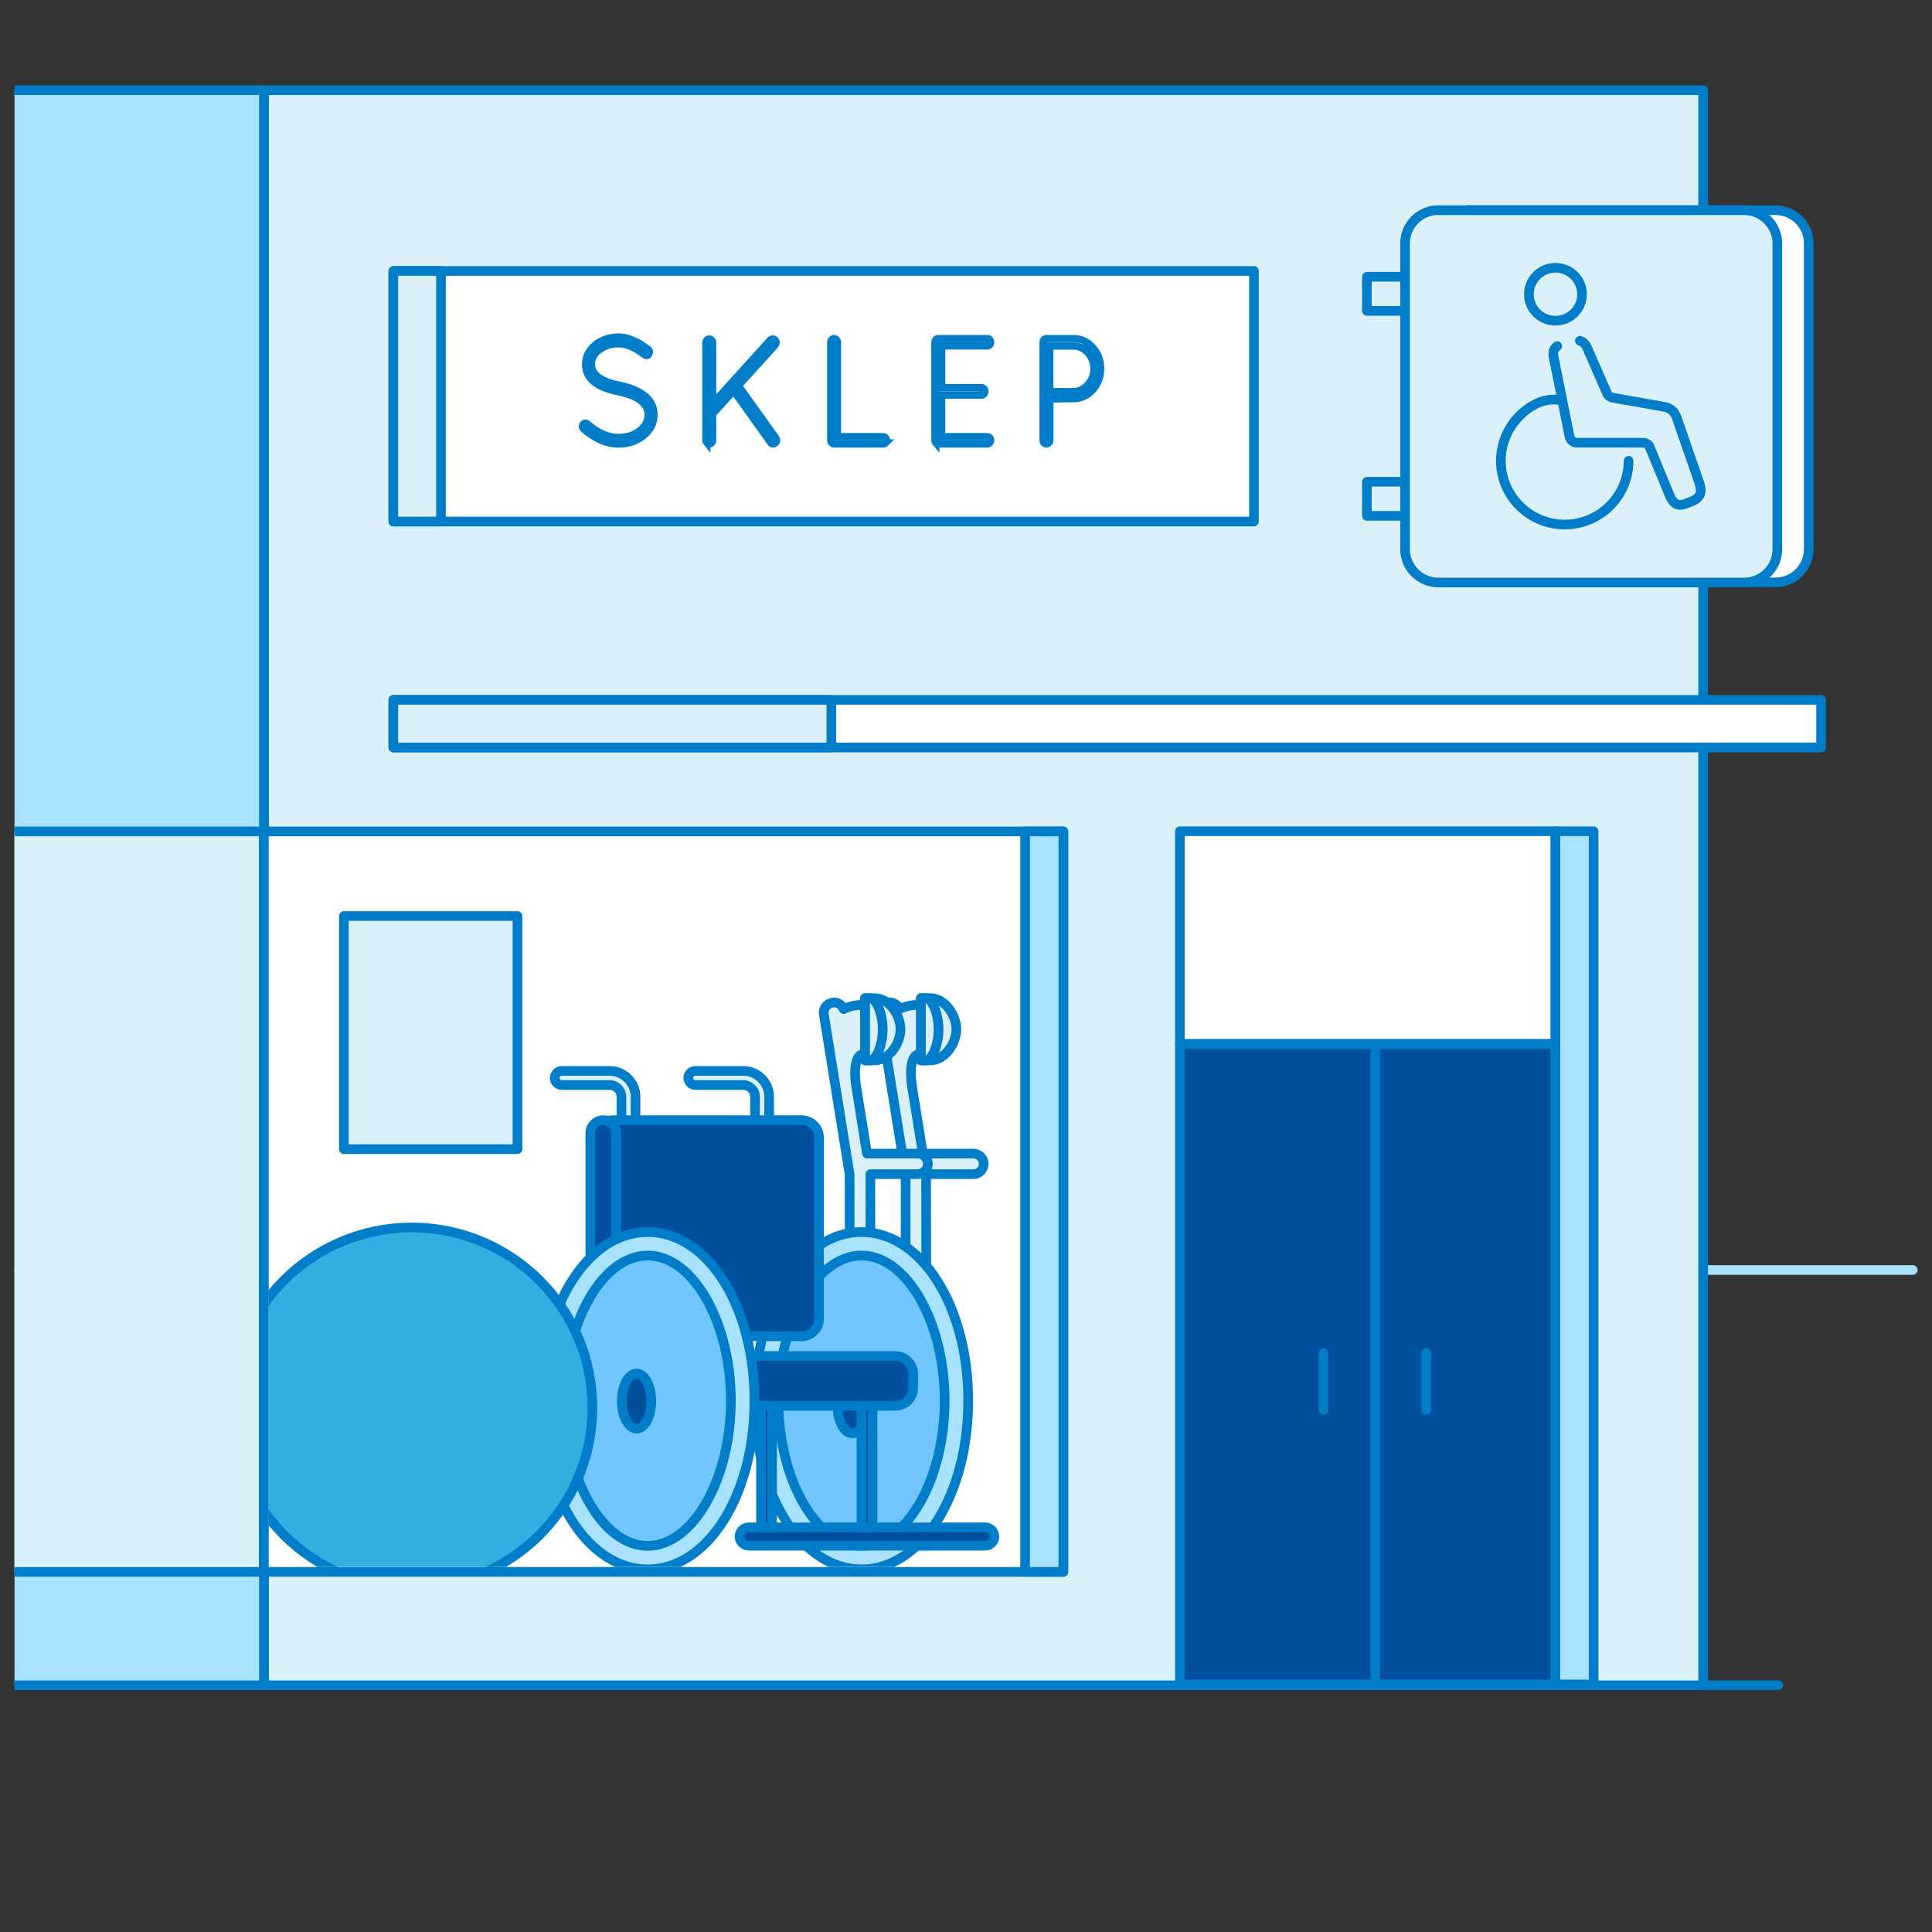 <?xml version="1.0" encoding="UTF-8"?><svg id="_20" xmlns="http://www.w3.org/2000/svg" xmlns:xlink="http://www.w3.org/1999/xlink" viewBox="0 0 200 200"><rect x="0" y="0" width="200" height="200" fill="#333333" stroke="none"/><defs><style>.cls-1,.cls-2,.cls-3,.cls-4{fill:none;}.cls-2,.cls-3{stroke-linecap:round;stroke-linejoin:round;}.cls-2,.cls-4{stroke:#007dc8;}.cls-3{stroke:#a9e2ff;}.cls-5{clip-path:url(#clippath);}.cls-6{fill:#00509e;}.cls-7{fill:#fff;}.cls-8{fill:#71c6ff;}.cls-9{fill:#a9e2ff;}.cls-10{fill:#dbf1fa;}.cls-11{fill:#32afe1;}.cls-12{clip-path:url(#clippath-1);}.cls-4{stroke-miterlimit:10;stroke-width:.75px;}</style><clipPath id="clippath"><rect class="cls-1" x="1.5" y="1.5" width="197" height="197"/></clipPath><clipPath id="clippath-1"><rect class="cls-1" x="27.8" y="86.83" width="77.61" height="75.38"/></clipPath></defs><line class="cls-3" x1="1.99" y1="131.47" x2="198.01" y2="131.47"/><g class="cls-5"><line class="cls-2" x1="-39.48" y1="174.45" x2="184.08" y2="174.45"/><rect class="cls-9" x="-31.39" y="9.34" width="58.73" height="165.12"/><rect class="cls-2" x="-31.39" y="9.34" width="58.73" height="165.12"/><rect class="cls-10" x="27.34" y="9.34" width="148.97" height="165.12"/><rect class="cls-2" x="27.34" y="9.34" width="148.97" height="165.12"/><rect class="cls-7" x="27.3" y="86.07" width="82.78" height="76.65"/><rect class="cls-2" x="27.3" y="86.07" width="82.78" height="76.65"/><rect class="cls-10" x="-23.14" y="86.07" width="50.44" height="76.65"/><rect class="cls-2" x="-23.14" y="86.07" width="50.44" height="76.65"/><rect class="cls-6" x="122.14" y="108.1" width="38.88" height="66.27"/><rect class="cls-2" x="122.14" y="108.1" width="38.88" height="66.27"/><rect class="cls-7" x="122.14" y="86.05" width="38.88" height="22"/><rect class="cls-2" x="122.14" y="86.05" width="38.88" height="22"/><rect class="cls-9" x="161.02" y="86.05" width="3.95" height="88.32"/><rect class="cls-2" x="161.02" y="86.05" width="3.95" height="88.32"/><line class="cls-2" x1="137" y1="145.95" x2="137" y2="140.06"/><line class="cls-2" x1="147.65" y1="145.95" x2="147.65" y2="140.06"/><line class="cls-2" x1="142.38" y1="108.6" x2="142.38" y2="174.36"/><rect class="cls-9" x="106.12" y="86.07" width="3.96" height="76.65"/><rect class="cls-2" x="106.12" y="86.07" width="3.96" height="76.65"/></g><rect class="cls-10" x="141.5" y="28.65" width="7.88" height="3.53"/><rect class="cls-2" x="141.5" y="28.65" width="7.88" height="3.53"/><rect class="cls-10" x="141.5" y="49.87" width="7.88" height="3.53"/><rect class="cls-2" x="141.5" y="49.87" width="7.88" height="3.53"/><path class="cls-7" d="m183.8,60.29h-31.65c-1.89,0-3.44-1.55-3.44-3.45v-31.65c0-1.9,1.55-3.44,3.44-3.44h31.65c1.9,0,3.45,1.55,3.45,3.44v31.65c0,1.89-1.55,3.45-3.45,3.45"/><path class="cls-2" d="m152.15,21.76h31.65c1.9,0,3.44,1.54,3.44,3.44v31.65c0,1.9-1.54,3.44-3.44,3.44h-31.65c-1.9,0-3.45-1.54-3.45-3.45v-31.65c0-1.9,1.54-3.45,3.45-3.45Z"/><path class="cls-10" d="m180.54,60.29h-31.65c-1.89,0-3.45-1.55-3.45-3.45v-31.65c0-1.9,1.55-3.44,3.45-3.44h31.65c1.9,0,3.45,1.55,3.45,3.44v31.65c0,1.89-1.55,3.45-3.45,3.45"/><path class="cls-2" d="m148.89,21.76h31.65c1.9,0,3.45,1.54,3.45,3.45v31.65c0,1.9-1.54,3.44-3.44,3.44h-31.65c-1.9,0-3.45-1.54-3.45-3.45v-31.65c0-1.9,1.54-3.45,3.45-3.45Z"/><path class="cls-2" d="m163.77,30.46c0,1.52-1.23,2.74-2.75,2.74s-2.75-1.23-2.75-2.74,1.23-2.74,2.75-2.74,2.75,1.23,2.75,2.74Zm-2.57,5.37c-.62.45-.38,1.05-.25,1.72l1.53,7.65c.07.37.4.63.77.63h6.83c.27,0,.52.13.66.36l2.12,5.14c.56,1.31,1.32.96,2.08.64h0c1.35-.45,1.22-1.27.93-2.11l-2.33-6.71c-.19-.54-.65-.93-1.22-1.03l-5.38-.95c-.26-.05-.48-.22-.58-.46l-1.88-4.29c-.25-.57-.4-1.01-.93-1.14m-1.89,6.22c-.9-.38-2.25.12-2.25.12-2.37,1-4.04,3.35-4.04,6.08,0,3.65,2.96,6.6,6.61,6.6s6.61-2.95,6.61-6.6"/><rect class="cls-7" x="40.72" y="28.05" width="89.09" height="25.94"/><rect class="cls-2" x="40.72" y="28.05" width="89.09" height="25.94"/><rect class="cls-7" x="40.72" y="72.45" width="147.8" height="4.93"/><rect class="cls-2" x="40.72" y="72.45" width="147.8" height="4.93"/><rect class="cls-10" x="40.72" y="72.45" width="45.34" height="4.93"/><rect class="cls-2" x="40.72" y="72.45" width="45.34" height="4.93"/><rect class="cls-10" x="40.72" y="28.05" width="4.93" height="25.94"/><rect class="cls-2" x="40.72" y="28.05" width="4.93" height="25.94"/><path class="cls-10" d="m94.27,121.6l.04,37.48c0,.29.24.53.53.53h0c.29,0,.53-.24.53-.53l-.04-37.48h-1.06Z"/><rect class="cls-10" x="93.36" y="158.91" width="2.98" height="1.77" transform="translate(-.16 .1) rotate(-.06)"/><path class="cls-10" d="m96.31,103.33c1.48,0,2.69,1.73,2.69,3.22,0,1.48-1.2,3.22-2.68,3.22h-.99s0-6.44,0-6.44h.99Z"/><path class="cls-2" d="m96.31,103.33c1.48,0,2.69,1.73,2.69,3.22,0,1.48-1.2,3.22-2.68,3.22h-.99s0-6.44,0-6.44h.99Z"/><path class="cls-10" d="m95.81,103.33c.74,0,1.35,1.74,1.35,3.22,0,1.48-.6,3.22-1.34,3.22h-.5v-6.44s.49,0,.49,0Z"/><path class="cls-2" d="m95.81,103.33c.74,0,1.35,1.74,1.35,3.22,0,1.48-.6,3.22-1.34,3.22h-.5v-6.44s.49,0,.49,0Z"/><path class="cls-10" d="m92.11,103.77c.45,0,.84.29,1,.69.92-.5,2.21-.45,2.21-.45v5.07c-1.46,0-.93,3.23-.92,3.31l1.13,7.03h5.23c.59,0,1.07.47,1.07,1.06,0,.58-.48,1.07-1.07,1.07h-4.89s.02,13.09.02,13.09c0,.59-.48,1.07-1.07,1.07-.59,0-1.07-.48-1.07-1.06v-13.09s-2.7-16.71-2.7-16.71c0-.59.48-1.07,1.06-1.07"/><path class="cls-2" d="m92.11,103.77c.45,0,.84.29,1,.69.92-.5,2.21-.45,2.21-.45v5.07c-1.46,0-.93,3.23-.92,3.31l1.13,7.03h5.23c.59,0,1.07.47,1.07,1.06,0,.58-.48,1.07-1.07,1.07h-4.89s.02,13.09.02,13.09c0,.59-.48,1.07-1.07,1.07-.59,0-1.07-.48-1.07-1.06v-13.09s-2.7-16.71-2.7-16.71c0-.59.48-1.07,1.06-1.07Z"/><path class="cls-10" d="m88.49,121.6l.04,37.48c0,.29.24.53.53.53h0c.29,0,.53-.24.53-.53l-.04-37.48h-1.07Z"/><rect class="cls-10" x="87.58" y="158.91" width="2.98" height="1.77" transform="translate(-.16 .09) rotate(-.06)"/><path class="cls-10" d="m90.53,103.33c1.49,0,2.69,1.73,2.69,3.22,0,1.48-1.2,3.22-2.68,3.22h-.99s0-6.44,0-6.44h.99Z"/><path class="cls-2" d="m90.53,103.33c1.49,0,2.69,1.73,2.69,3.22,0,1.48-1.2,3.22-2.68,3.22h-.99s0-6.44,0-6.44h.99Z"/><path class="cls-10" d="m90.03,103.33c.74,0,1.35,1.74,1.35,3.22,0,1.48-.6,3.22-1.34,3.22h-.5v-6.44s.49,0,.49,0Z"/><path class="cls-2" d="m90.03,103.33c.74,0,1.35,1.74,1.35,3.22,0,1.48-.6,3.22-1.34,3.22h-.5v-6.44s.49,0,.49,0Z"/><path class="cls-10" d="m86.33,103.77c.45,0,.84.29,1,.69.92-.5,2.21-.45,2.21-.45v5.07c-1.46,0-.93,3.23-.92,3.31l1.13,7.03h5.24c.59,0,1.07.47,1.07,1.06,0,.58-.48,1.07-1.07,1.07h-4.89s.01,13.09.01,13.09c0,.59-.48,1.07-1.07,1.07-.59,0-1.07-.48-1.07-1.06l-.02-13.09-2.69-16.71c0-.59.48-1.07,1.07-1.07"/><path class="cls-2" d="m86.33,103.77c.45,0,.84.29,1,.69.92-.5,2.21-.45,2.21-.45v5.07c-1.46,0-.93,3.23-.92,3.31l1.13,7.03h5.24c.59,0,1.07.47,1.07,1.06,0,.58-.48,1.07-1.07,1.07h-4.89s.01,13.09.01,13.09c0,.59-.48,1.07-1.07,1.07-.59,0-1.07-.48-1.07-1.06l-.02-13.09-2.69-16.71c0-.59.48-1.07,1.07-1.07Z"/><g class="cls-12"><path class="cls-8" d="m79.36,145.53c0,8.97,4.4,16.24,9.83,16.24s9.83-7.27,9.83-16.24-4.4-16.24-9.83-16.24-9.83,7.27-9.83,16.24"/><path class="cls-9" d="m78.14,145c0-9.79,4.85-17.46,11.04-17.46s11.05,7.67,11.05,17.46-4.85,17.46-11.05,17.46-11.04-7.67-11.04-17.46m2.44,0c0,8.15,3.94,15.03,8.6,15.03s8.61-6.88,8.61-15.03-3.94-15.03-8.61-15.03-8.6,6.88-8.6,15.03"/><path class="cls-2" d="m78.14,145c0-9.79,4.85-17.46,11.04-17.46s11.05,7.67,11.05,17.46-4.85,17.46-11.05,17.46-11.04-7.67-11.04-17.46Zm2.44,0c0,8.15,3.94,15.03,8.6,15.03s8.61-6.88,8.61-15.03-3.94-15.03-8.61-15.03-8.6,6.88-8.6,15.03Z"/><path class="cls-10" d="m86.5,145.53c0,1.57.68,2.85,1.53,2.85s1.52-1.28,1.52-2.85-.68-2.85-1.52-2.85-1.53,1.28-1.53,2.85"/><path class="cls-6" d="m86.7,145.53c0,1.57.68,2.85,1.53,2.85s1.53-1.28,1.53-2.85-.68-2.85-1.53-2.85-1.53,1.28-1.53,2.85"/><path class="cls-2" d="m86.7,145.53c0,1.57.68,2.85,1.53,2.85s1.53-1.28,1.53-2.85-.68-2.85-1.53-2.85-1.53,1.28-1.53,2.85Z"/><path class="cls-6" d="m67.24,145.53h25.42c1.02,0,1.86-.83,1.86-1.86v-1.44c0-1.02-.83-1.86-1.86-1.86h-25.42c-1.02,0-1.86.84-1.86,1.86v1.44c0,1.02.84,1.86,1.86,1.86"/><path class="cls-2" d="m67.24,140.37h25.43c1.03,0,1.86.83,1.86,1.86v1.44c0,1.03-.83,1.86-1.86,1.86h-25.42c-1.03,0-1.86-.83-1.86-1.86v-1.44c0-1.03.83-1.86,1.86-1.86Z"/><path class="cls-6" d="m77.51,160.01h24.48c.52,0,.95-.43.95-.95s-.43-.95-.95-.95h-24.48c-.52,0-.95.43-.95.95s.43.95.95.95"/><path class="cls-2" d="m77.51,160.01h24.48c.52,0,.95-.43.95-.95s-.43-.95-.95-.95h-24.48c-.52,0-.95.43-.95.95s.43.95.95.95Z"/><path class="cls-10" d="m65.06,122.07c.4,0,.73-.33.73-.73v-7.8c0-1.48-1.21-2.68-2.68-2.68h-4.96c-.4,0-.73.33-.73.73s.33.73.73.73h4.96c.67,0,1.22.55,1.22,1.22v7.8c0,.4.33.73.74.73"/><path class="cls-2" d="m65.06,122.07c.4,0,.73-.33.73-.73v-7.8c0-1.48-1.21-2.68-2.68-2.68h-4.96c-.4,0-.73.33-.73.73s.33.73.73.73h4.96c.67,0,1.22.55,1.22,1.22v7.8c0,.4.33.73.74.73Z"/><path class="cls-10" d="m78.89,122.07c.41,0,.73-.33.73-.73v-7.8c0-1.48-1.2-2.68-2.68-2.68h-4.96c-.41,0-.73.33-.73.73s.33.73.73.73h4.96c.67,0,1.22.55,1.22,1.22v7.8c0,.4.33.73.73.73"/><path class="cls-2" d="m78.89,122.07c.41,0,.73-.33.73-.73v-7.8c0-1.48-1.2-2.68-2.68-2.68h-4.96c-.41,0-.73.33-.73.73s.33.73.73.73h4.96c.67,0,1.22.55,1.22,1.22v7.8c0,.4.33.73.73.73Z"/><path class="cls-6" d="m63.41,138.33h19.57c.99,0,1.81-.81,1.81-1.81v-18.75c0-.99-.81-1.81-1.81-1.81h-19.57c-.99,0-1.8.81-1.8,1.81v18.75c0,.99.81,1.81,1.8,1.81"/><path class="cls-2" d="m63.41,115.96h19.57c1,0,1.81.81,1.81,1.81v18.75c0,1-.81,1.81-1.81,1.81h-19.57c-1,0-1.8-.81-1.8-1.8v-18.75c0-1,.81-1.81,1.81-1.81Z"/><path class="cls-6" d="m62.45,138.33h0c.74,0,1.34-.6,1.34-1.34v-19.68c0-.74-.6-1.34-1.34-1.34h0c-.74,0-1.34.6-1.34,1.34v19.68c0,.74.6,1.34,1.34,1.34"/><path class="cls-2" d="m62.45,115.96h0c.74,0,1.34.6,1.34,1.34v19.68c0,.74-.6,1.34-1.34,1.34h0c-.74,0-1.34-.6-1.34-1.34v-19.68c0-.74.6-1.34,1.34-1.34Z"/><path class="cls-6" d="m89.18,145.71v12.24c0,.1.08.18.18.18h.79c.1,0,.18-.08.18-.18v-12.24c0-.1-.08-.18-.18-.18h-.79c-.1,0-.18.08-.18.18"/><path class="cls-2" d="m89.36,145.53h.79c.1,0,.18.08.18.18v12.24c0,.1-.08.18-.18.18h-.79c-.1,0-.18-.08-.18-.18v-12.24c0-.1.08-.18.18-.18Z"/><path class="cls-6" d="m78.79,145.71v12.24c0,.1.08.18.18.18h.79c.1,0,.18-.08.18-.18v-12.24c0-.1-.08-.18-.18-.18h-.79c-.1,0-.18.08-.18.18"/><path class="cls-2" d="m78.96,145.53h.79c.1,0,.18.08.18.18v12.24c0,.1-.08.18-.18.18h-.79c-.1,0-.18-.08-.18-.18v-12.24c0-.1.08-.18.18-.18Z"/><polygon class="cls-10" points="72.8 136.89 72.46 140.27 72.07 140.56 71.46 138.74 71.62 137.2 72.8 136.89"/><path class="cls-8" d="m57.22,145.53c0,8.97,4.4,16.24,9.83,16.24s9.82-7.27,9.82-16.24-4.4-16.24-9.82-16.24-9.83,7.27-9.83,16.24"/><path class="cls-9" d="m56.01,145c0-9.79,4.85-17.46,11.04-17.46s11.05,7.67,11.05,17.46-4.85,17.46-11.05,17.46-11.04-7.67-11.04-17.46m2.44,0c0,8.15,3.94,15.03,8.6,15.03s8.61-6.88,8.61-15.03-3.94-15.03-8.61-15.03-8.6,6.88-8.6,15.03"/><path class="cls-2" d="m56.01,145c0-9.79,4.85-17.46,11.04-17.46s11.05,7.67,11.05,17.46-4.85,17.46-11.05,17.46-11.04-7.67-11.04-17.46Zm2.44,0c0,8.15,3.94,15.03,8.6,15.03s8.61-6.88,8.61-15.03-3.94-15.03-8.61-15.03-8.6,6.88-8.6,15.03Z"/><path class="cls-6" d="m64.37,145.04c0,1.57.68,2.85,1.53,2.85s1.52-1.27,1.52-2.85-.68-2.85-1.52-2.85-1.53,1.27-1.53,2.85"/><path class="cls-2" d="m64.37,145.04c0,1.57.68,2.85,1.53,2.85s1.52-1.27,1.52-2.85-.68-2.85-1.52-2.85-1.53,1.27-1.53,2.85Z"/><path class="cls-11" d="m61.32,145.72c0,10.3-8.37,18.65-18.7,18.65s-18.7-8.35-18.7-18.65,8.37-18.65,18.7-18.65,18.7,8.35,18.7,18.65"/><path class="cls-2" d="m61.32,145.72c0,10.3-8.37,18.65-18.7,18.65s-18.7-8.35-18.7-18.65,8.37-18.65,18.7-18.65,18.7,8.35,18.7,18.65Z"/></g><rect class="cls-10" x="35.6" y="94.83" width="17.97" height="24.13"/><rect class="cls-2" x="35.6" y="94.83" width="17.97" height="24.13"/><path class="cls-4" d="m62.01,36.24c.56-.43,1.23-.65,2.02-.65.34,0,.68.06,1.04.19.35.13.63.26.85.4.21.13.49.32.83.56.18.12.32.09.42-.1.11-.2.08-.36-.09-.48-.36-.26-.65-.46-.87-.6-.23-.14-.55-.29-.95-.44-.41-.15-.82-.23-1.22-.23-.93,0-1.74.27-2.41.81-.67.54-1.01,1.22-1.01,2.03,0,1.42,1.12,2.36,3.35,2.82h.03c2.06.43,3.09,1.22,3.09,2.39,0,.63-.28,1.17-.85,1.62-.58.48-1.31.72-2.18.72-1.1.01-2.19-.46-3.25-1.4-.07-.06-.14-.09-.23-.08-.09.01-.16.05-.21.12-.12.18-.11.34.04.48,1.19,1.04,2.4,1.56,3.64,1.57.98,0,1.83-.29,2.56-.87.73-.58,1.09-1.3,1.09-2.16s-.36-1.55-1.09-2.07c-.59-.44-1.43-.78-2.51-1h-.03c-1.89-.39-2.84-1.11-2.85-2.15,0-.57.26-1.07.77-1.5Z"/><path class="cls-4" d="m73.17,45.85c.07.07.15.11.24.11s.18-.04.25-.11c.07-.07.11-.16.11-.26v-2.73l2.18-2.4,3.83,5.36c.06.09.14.14.24.14s.18-.03.24-.08c.16-.18.18-.36.05-.54l-3.87-5.42,3.79-4.18c.07-.09.11-.18.11-.28s-.03-.19-.1-.26c-.07-.07-.14-.11-.24-.11s-.18.04-.26.11l-5.97,6.59v-6.31c0-.11-.03-.21-.11-.28-.07-.07-.15-.11-.25-.11s-.17.04-.24.12c-.06.08-.1.17-.1.27v10.12c0,.1.04.19.1.26Z"/><path class="cls-4" d="m91.67,45.85c.07-.07.11-.16.11-.26s-.04-.19-.11-.27c-.07-.08-.15-.12-.25-.12h-4.73v-9.77c0-.11-.04-.19-.1-.27-.07-.07-.15-.11-.25-.11s-.17.03-.24.11c-.06.07-.1.16-.1.27v10.16c0,.1.03.19.1.26.07.07.15.11.24.11h5.09c.09,0,.18-.04.25-.11Z"/><path class="cls-4" d="m96.87,45.84c.06.07.14.11.22.12h5.12c.09,0,.17-.04.24-.11.07-.07.1-.16.1-.27s-.03-.2-.1-.27c-.06-.07-.14-.11-.24-.11h-4.73v-4.3h4.14c.09,0,.17-.04.24-.11.07-.07.1-.16.1-.27s-.03-.2-.1-.27c-.07-.08-.15-.12-.24-.12h-4.14v-4.32h4.73c.09,0,.17-.04.24-.11.07-.07.1-.16.1-.27s-.03-.2-.1-.27c-.06-.07-.14-.11-.24-.11h-5.09c-.1,0-.17.03-.24.11-.06.07-.1.16-.1.27v10.16c0,.1.03.19.09.26Z"/><path class="cls-4" d="m108.67,35.82h2.44c.58,0,1.09.23,1.5.69.42.46.63,1.02.63,1.66s-.21,1.2-.63,1.66c-.42.46-.92.7-1.5.71h-2.44v-4.72Zm-.59,10.03c.07.07.14.11.24.11s.18-.04.25-.11c.07-.07.11-.16.11-.26v-4.29l2.44-.03c.77,0,1.43-.3,1.99-.91.55-.61.83-1.34.83-2.2s-.28-1.59-.83-2.2c-.55-.61-1.21-.91-1.99-.91h-2.8c-.1,0-.17.03-.24.11-.07.07-.1.16-.1.27v10.16c0,.1.03.19.1.26Z"/></svg>